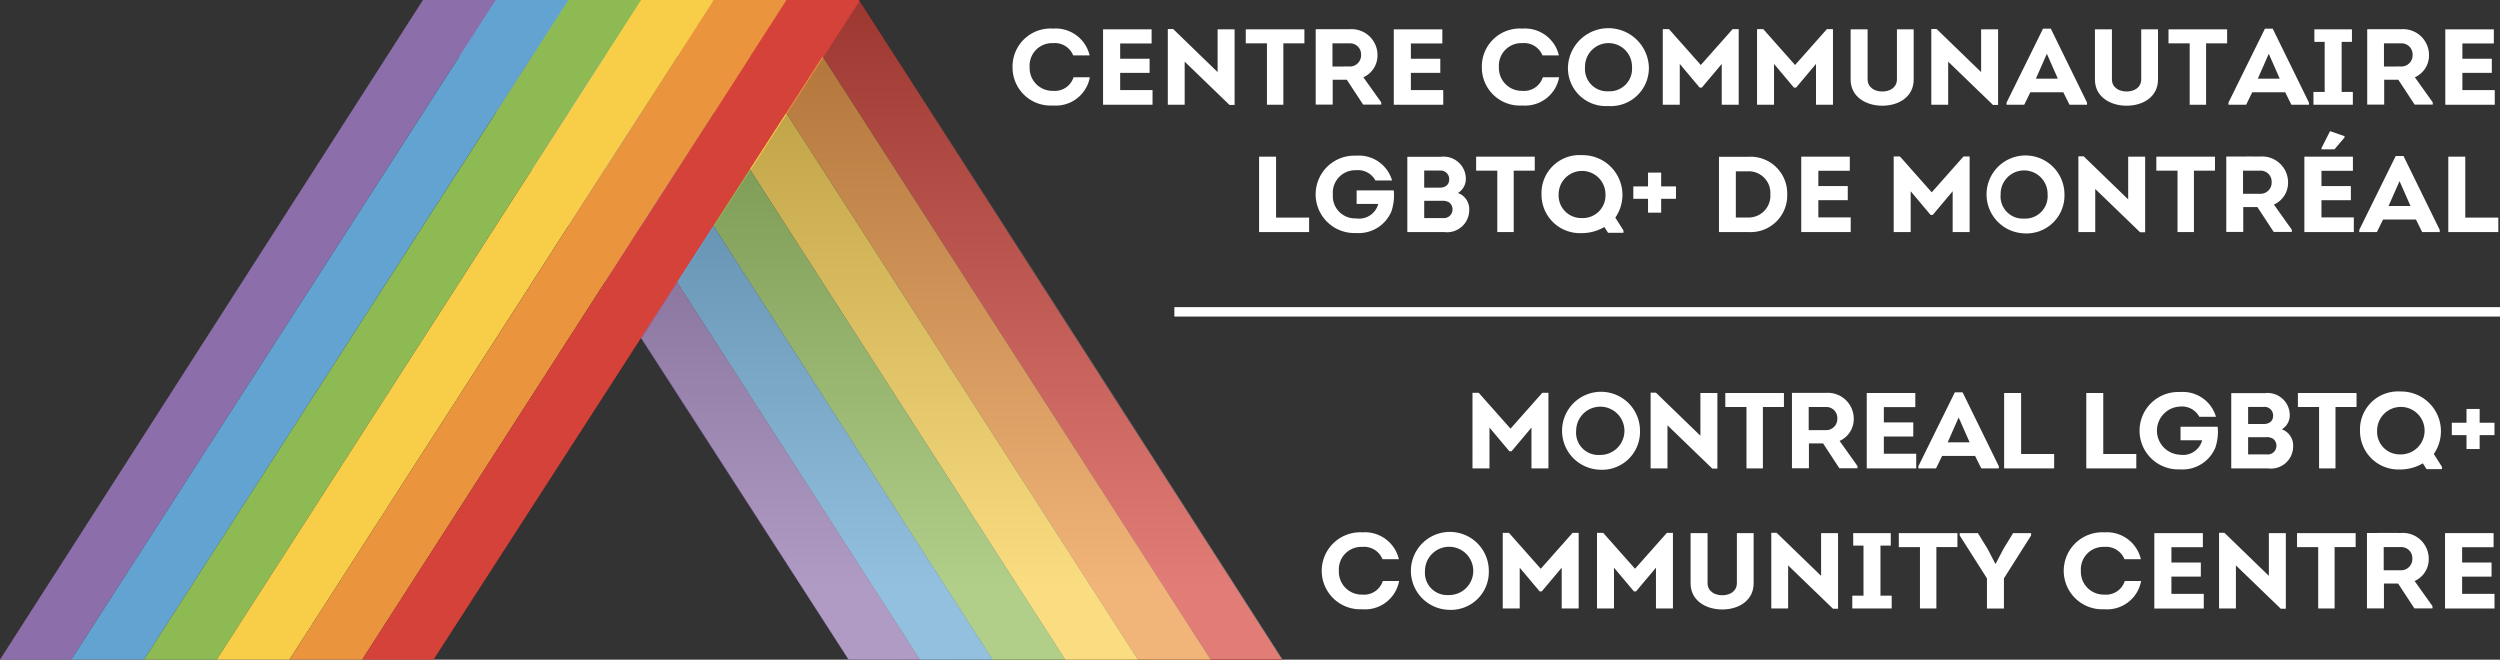 <svg xmlns="http://www.w3.org/2000/svg" xmlns:xlink="http://www.w3.org/1999/xlink" width="265.282" height="70" viewBox="0 0 265.282 70"><rect x="0" y="0" width="265.282" height="70" fill="#333333" stroke="none"/><defs><style>.cls-1,.cls-14{fill:none;}.cls-2{isolation:isolate;}.cls-3{fill:#d44239;}.cls-4{fill:#ea943e;}.cls-5{fill:#f8ce48;}.cls-6{fill:#8eba54;}.cls-7{fill:#62a3d1;}.cls-8{fill:#8b6eaa;}.cls-9{opacity:0.31;mix-blend-mode:multiply;}.cls-10{clip-path:url(#clip-path);}.cls-11{clip-path:url(#clip-path-2);}.cls-12{fill:url(#linear-gradient);}.cls-13{fill:#fff;}.cls-14{stroke:#fff;stroke-miterlimit:10;}.cls-15{fill:#221f20;}</style><clipPath id="clip-path"><rect class="cls-1" x="68.12" y="0.024" width="67.961" height="69.963"/></clipPath><clipPath id="clip-path-2"><polygon class="cls-1" points="91.264 0.024 68.12 35.897 90.071 69.987 136.08 69.936 91.264 0.024"/></clipPath><linearGradient id="linear-gradient" x1="-161.439" y1="690.35" x2="-161.153" y2="690.35" gradientTransform="translate(-150664.047 -35194.757) rotate(-90) scale(218.391 218.391)" gradientUnits="userSpaceOnUse"><stop offset="0" stop-color="#fff"/><stop offset="1" stop-color="#221f20"/></linearGradient></defs><title>CC LGBTQ-logo-white</title><g class="cls-2"><g id="Calque_1" data-name="Calque 1"><polygon class="cls-3" points="136.036 70 128.465 70 83.45 0.011 91.154 0.011 136.036 70"/><polygon class="cls-4" points="128.465 70 120.75 70 75.735 0.011 83.439 0.011 128.465 70"/><polygon class="cls-5" points="120.75 70 113.035 70 68.02 0.011 75.725 0.011 120.75 70"/><polygon class="cls-6" points="113.035 70 105.32 70 60.305 0.011 68.009 0.011 113.035 70"/><polygon class="cls-7" points="105.32 70 97.605 70 52.59 0.011 60.295 0.011 105.32 70"/><polygon class="cls-8" points="97.605 70 90.034 70 44.875 0.011 52.58 0.011 97.605 70"/><polygon class="cls-8" points="0 69.989 7.571 69.989 52.586 0 44.882 0 0 69.989"/><polygon class="cls-7" points="7.571 69.989 15.286 69.989 60.301 0 52.597 0 7.571 69.989"/><polygon class="cls-6" points="15.286 69.989 23.001 69.989 68.016 0 60.312 0 15.286 69.989"/><polygon class="cls-5" points="23.001 69.989 30.716 69.989 75.731 0 68.026 0 23.001 69.989"/><polygon class="cls-4" points="30.716 69.989 38.431 69.989 83.446 0 75.741 0 30.716 69.989"/><polygon class="cls-3" points="38.431 69.989 46.002 69.989 91.161 0 83.456 0 38.431 69.989"/><g class="cls-9"><g class="cls-10"><g class="cls-11"><rect class="cls-12" x="68.12" y="0.024" width="67.961" height="69.963"/></g></g></g><path class="cls-13" d="M144.558,56.489a3.7,3.7,0,0,1,3.879,2.846h-1.741a2.101,2.101,0,0,0-2.138-1.303,2.385,2.385,0,0,0-2.486,2.549,2.421,2.421,0,0,0,2.474,2.514,2.09,2.09,0,0,0,2.186-1.44h1.73a3.665,3.665,0,0,1-3.902,2.994,4.086,4.086,0,1,1,0-8.16Z"/><path class="cls-13" d="M153.672,64.706a4.134,4.134,0,1,1,4.311-4.137A4.025,4.025,0,0,1,153.672,64.706Zm.024-1.565a2.561,2.561,0,1,0-2.486-2.571A2.357,2.357,0,0,0,153.696,63.141Z"/><path class="cls-13" d="M166.869,56.546h.648v8.023h-1.801V60.238l-2.114,2.514h-.228l-2.113-2.514v4.331H159.46V56.546h.66l3.375,3.807Z"/><path class="cls-13" d="M176.872,56.546h.648v8.023h-1.801V60.238l-2.114,2.514h-.228l-2.113-2.514v4.331h-1.802V56.546h.66l3.375,3.807Z"/><path class="cls-13" d="M179.393,61.906V56.569h1.802v5.303c0,.858.733,1.292,1.561,1.292s1.55-.434,1.55-1.292V56.569h1.777v5.337c0,1.795-1.55,2.766-3.327,2.766S179.393,63.701,179.393,61.906Z"/><path class="cls-13" d="M189.744,59.998v4.571h-1.789V56.535h.565l4.72,4.571V56.569H195.04v8.023h-.54Z"/><path class="cls-13" d="M200.732,63.209v1.36h-4.18v-1.36h1.189V57.895H196.649V56.569h3.986v1.325h-1.093V63.209Z"/><path class="cls-13" d="M201.487,58.055V56.569h6.221v1.485h-2.233v6.515H203.733V58.055Z"/><path class="cls-13" d="M211.778,59.804l.829-1.589,1.009-1.645h1.909v.251l-2.882,4.549v3.2h-1.802v-3.2L207.948,56.82v-.251h1.933l1.045,1.703.793,1.531Z"/><path class="cls-13" d="M223.294,56.489a3.701,3.701,0,0,1,3.879,2.846h-1.741a2.101,2.101,0,0,0-2.138-1.303,2.385,2.385,0,0,0-2.486,2.549,2.421,2.421,0,0,0,2.474,2.514,2.09,2.09,0,0,0,2.186-1.44h1.73a3.665,3.665,0,0,1-3.902,2.994,4.086,4.086,0,1,1,0-8.16Z"/><path class="cls-13" d="M233.753,58.066h-3.338V59.69h3.122v1.497h-3.122v1.828h3.434v1.555h-5.248v-8h5.151Z"/><path class="cls-13" d="M237.259,59.998v4.571H235.47V56.535h.565l4.72,4.571V56.569h1.801v8.023h-.54Z"/><path class="cls-13" d="M243.744,58.055V56.569h6.221v1.485h-2.233v6.515H245.99V58.055Z"/><path class="cls-13" d="M258.118,64.318v.239h-1.921l-1.73-2.64h-1.501v2.64h-1.802v-8c1.201,0,2.39-.012,3.591,0a2.748,2.748,0,0,1,2.966,2.743,2.536,2.536,0,0,1-1.501,2.354Zm-3.374-3.807a1.19,1.19,0,0,0,1.236-1.245,1.17,1.17,0,0,0-1.236-1.212H252.942v2.457Z"/><path class="cls-13" d="M264.601,58.066h-3.338V59.69h3.122v1.497h-3.122v1.828h3.435v1.555H259.45v-8h5.151Z"/><line class="cls-14" x1="124.615" y1="33.091" x2="265.282" y2="33.091"/><path class="cls-13" d="M111.744,3.034A3.7,3.7,0,0,1,115.623,5.88h-1.741a2.101,2.101,0,0,0-2.138-1.303,2.385,2.385,0,0,0-2.486,2.549A2.421,2.421,0,0,0,111.731,9.64,2.089,2.089,0,0,0,113.917,8.2h1.73a3.665,3.665,0,0,1-3.902,2.994,4.035,4.035,0,0,1-4.3-4.068A4.027,4.027,0,0,1,111.744,3.034Z"/><path class="cls-13" d="M122.202,4.611h-3.338v1.623h3.122V7.731h-3.122V9.56h3.435v1.555H117.05v-8h5.151Z"/><path class="cls-13" d="M125.709,6.543v4.571H123.92V3.08h.565l4.72,4.571V3.114h1.801v8.023h-.54Z"/><path class="cls-13" d="M132.193,4.6V3.114h6.221V4.6H136.18v6.515h-1.741V4.6Z"/><path class="cls-13" d="M146.567,10.863v.239h-1.921l-1.73-2.64h-1.501v2.64h-1.802v-8c1.201,0,2.39-.012,3.591,0a2.748,2.748,0,0,1,2.966,2.743A2.536,2.536,0,0,1,144.67,8.2Zm-3.374-3.807a1.19,1.19,0,0,0,1.236-1.245A1.17,1.17,0,0,0,143.193,4.6h-1.802v2.457Z"/><path class="cls-13" d="M153.05,4.611h-3.338v1.623h3.122V7.731h-3.122V9.56h3.435v1.555H147.899v-8H153.05Z"/><path class="cls-13" d="M161.541,3.034A3.7,3.7,0,0,1,165.42,5.88h-1.741a2.101,2.101,0,0,0-2.138-1.303,2.385,2.385,0,0,0-2.486,2.549A2.421,2.421,0,0,0,161.528,9.64,2.09,2.09,0,0,0,163.714,8.2h1.73a3.665,3.665,0,0,1-3.902,2.994,4.035,4.035,0,0,1-4.3-4.068A4.027,4.027,0,0,1,161.541,3.034Z"/><path class="cls-13" d="M170.655,11.251A4.025,4.025,0,0,1,166.38,7.114a4.297,4.297,0,0,1,8.587,0A4.04,4.04,0,0,1,170.655,11.251Zm.024-1.565a2.383,2.383,0,0,0,2.497-2.571,2.492,2.492,0,1,0-4.983,0A2.358,2.358,0,0,0,170.679,9.686Z"/><path class="cls-13" d="M183.851,3.091H184.5v8.023h-1.801V6.783l-2.114,2.514h-.228l-2.113-2.514v4.331H176.442V3.091h.66l3.375,3.807Z"/><path class="cls-13" d="M193.854,3.091h.648v8.023h-1.801V6.783l-2.114,2.514H190.36l-2.113-2.514v4.331h-1.802V3.091h.66l3.375,3.807Z"/><path class="cls-13" d="M196.376,8.451V3.114h1.802V8.417c0,.857.732,1.292,1.56,1.292s1.55-.434,1.55-1.292V3.114h1.777V8.451c0,1.795-1.55,2.766-3.327,2.766S196.376,10.246,196.376,8.451Z"/><path class="cls-13" d="M206.726,6.543v4.571h-1.789V3.08h.565l4.72,4.571V3.114h1.801v8.023h-.54Z"/><path class="cls-13" d="M215.445,9.788l-.648,1.326h-1.874v-.229l3.867-7.84h.828l3.843,7.84v.229h-1.861l-.66-1.326Zm.588-1.439h2.33l-1.165-2.641Z"/><path class="cls-13" d="M222.3,8.451V3.114h1.802V8.417c0,.857.732,1.292,1.56,1.292s1.55-.434,1.55-1.292V3.114H228.99V8.451c0,1.795-1.55,2.766-3.327,2.766S222.3,10.246,222.3,8.451Z"/><path class="cls-13" d="M230.106,4.6V3.114h6.221V4.6h-2.233v6.515h-1.741V4.6Z"/><path class="cls-13" d="M238.993,9.788l-.648,1.326H236.47v-.229l3.867-7.84h.828l3.843,7.84v.229h-1.861l-.66-1.326Zm.588-1.439h2.33l-1.165-2.641Z"/><path class="cls-13" d="M249.668,9.754v1.36h-4.18V9.754h1.19V4.44h-1.093V3.114h3.986V4.44h-1.093V9.754Z"/><path class="cls-13" d="M258.145,10.863v.239h-1.921l-1.73-2.64h-1.501v2.64H251.192v-8c1.201,0,2.39-.012,3.591,0a2.748,2.748,0,0,1,2.966,2.743A2.536,2.536,0,0,1,256.248,8.2Zm-3.374-3.807a1.19,1.19,0,0,0,1.236-1.245A1.17,1.17,0,0,0,254.771,4.6h-1.802v2.457Z"/><path class="cls-13" d="M264.628,4.611h-3.338v1.623h3.122V7.731h-3.122V9.56h3.435v1.555h-5.248v-8h5.151Z"/><path class="cls-13" d="M135.407,23.093h3.506v1.531h-5.308v-8h1.802Z"/><path class="cls-13" d="M143.896,16.521a3.659,3.659,0,0,1,3.819,2.629H145.95a2.088,2.088,0,0,0-2.054-1.086,2.378,2.378,0,0,0-2.461,2.561,2.36,2.36,0,0,0,2.461,2.549,2.098,2.098,0,0,0,2.354-1.532h-2.294V20.201h3.938a5.242,5.242,0,0,1-.252,2.24,3.764,3.764,0,0,1-3.747,2.285,4.107,4.107,0,1,1,0-8.206Z"/><path class="cls-13" d="M154.704,20.476a1.823,1.823,0,0,1,1.201,1.782,2.355,2.355,0,0,1-2.666,2.366h-3.903V16.636h3.567a2.358,2.358,0,0,1,2.642,2.365A1.726,1.726,0,0,1,154.704,20.476Zm-3.578-2.377v1.816H152.77c.612,0,.997-.319,1.009-.856a.911.911,0,0,0-1.009-.96Zm0,3.211v1.829h1.993a.908.908,0,0,0,1.009-.881.895.895,0,0,0-.372-.788,1.244,1.244,0,0,0-.721-.16Z"/><path class="cls-13" d="M156.636,18.109V16.624h6.221v1.485h-2.233v6.515h-1.741V18.109Z"/><path class="cls-13" d="M172.271,24.704h-1.633l-.397-.617a4.717,4.717,0,0,1-2.438.651,4.074,4.074,0,0,1-4.228-4.114,4.03,4.03,0,0,1,4.3-4.16,4.218,4.218,0,0,1,3.53,6.629l.864,1.359Zm-4.394-1.565a2.403,2.403,0,0,0,2.485-2.515,2.486,2.486,0,1,0-4.972,0A2.403,2.403,0,0,0,167.877,23.139Z"/><path class="cls-13" d="M173.316,19.778h1.561V18.316H176.27v1.463h1.573v1.314H176.27v1.474h-1.393V21.093H173.316Z"/><path class="cls-13" d="M185.528,16.636a3.891,3.891,0,0,1,4.118,3.965,3.888,3.888,0,0,1-4.118,4.024h-3.123V16.636Zm-.024,6.445a2.309,2.309,0,0,0,2.353-2.469,2.295,2.295,0,0,0-2.353-2.435h-1.309v4.903Z"/><path class="cls-13" d="M196.287,18.121h-3.338v1.623h3.122v1.497h-3.122v1.828h3.435v1.555h-5.248v-8h5.151Z"/><path class="cls-13" d="M208.355,16.601h.648v8.024h-1.801V20.293l-2.114,2.514h-.228l-2.113-2.514v4.331h-1.802V16.601h.66l3.375,3.807Z"/><path class="cls-13" d="M214.755,24.761a4.134,4.134,0,1,1,4.311-4.137A4.025,4.025,0,0,1,214.755,24.761Zm.024-1.565a2.383,2.383,0,0,0,2.497-2.571,2.492,2.492,0,1,0-4.983,0A2.358,2.358,0,0,0,214.779,23.195Z"/><path class="cls-13" d="M222.332,20.053v4.571h-1.789V16.59h.564l4.72,4.571V16.624h1.801v8.022h-.54Z"/><path class="cls-13" d="M228.816,18.109V16.624h6.221v1.485h-2.233v6.515h-1.741V18.109Z"/><path class="cls-13" d="M243.19,24.373v.239h-1.921l-1.73-2.64h-1.501v2.64h-1.802v-8c1.201,0,2.39-.012,3.591,0a2.748,2.748,0,0,1,2.966,2.743,2.536,2.536,0,0,1-1.501,2.354Zm-3.374-3.807a1.19,1.19,0,0,0,1.236-1.245,1.17,1.17,0,0,0-1.236-1.212h-1.802v2.457Z"/><path class="cls-13" d="M249.674,18.121h-3.338v1.623h3.122v1.497h-3.122v1.828h3.435v1.555h-5.248v-8h5.151Zm-3.326-2.275v-.148l.9-1.783,1.537.537V14.59l-1.068,1.257Z"/><path class="cls-13" d="M252.869,23.298l-.648,1.326h-1.874v-.229l3.867-7.84h.828l3.843,7.84v.229h-1.861l-.66-1.326Zm.588-1.439h2.33l-1.165-2.641Z"/><path class="cls-13" d="M261.598,23.093h3.506v1.531h-5.308v-8h1.802Z"/><path class="cls-13" d="M163.66,41.68h.648v8.024h-1.801V45.372l-2.114,2.514h-.228l-2.113-2.514v4.331h-1.802V41.68h.66l3.375,3.807Z"/><path class="cls-13" d="M169.712,49.84a4.135,4.135,0,1,1,4.312-4.137A4.025,4.025,0,0,1,169.712,49.84Zm.025-1.565a2.561,2.561,0,1,0-2.486-2.571A2.358,2.358,0,0,0,169.736,48.275Z"/><path class="cls-13" d="M176.94,45.132v4.571H175.151V41.669h.564l4.72,4.571V41.703h1.801v8.022h-.54Z"/><path class="cls-13" d="M183.077,43.188V41.703h6.221v1.485h-2.233v6.515h-1.741V43.188Z"/><path class="cls-13" d="M197.102,49.452v.239h-1.921l-1.73-2.64h-1.501v2.64H190.149v-8c1.201,0,2.39-.012,3.591,0a2.748,2.748,0,0,1,2.966,2.743,2.536,2.536,0,0,1-1.501,2.354Zm-3.374-3.807a1.19,1.19,0,0,0,1.236-1.245,1.17,1.17,0,0,0-1.236-1.212h-1.802v2.457Z"/><path class="cls-13" d="M203.238,43.2H199.9v1.623h3.122V46.32H199.9v1.828h3.435v1.555h-5.248v-8h5.151Z"/><path class="cls-13" d="M206.085,48.377l-.648,1.326h-1.874v-.229l3.867-7.84h.828l3.843,7.84v.229h-1.861l-.66-1.326Zm.588-1.439h2.33l-1.165-2.641Z"/><path class="cls-13" d="M214.466,48.172h3.506v1.531h-5.308v-8h1.802Z"/><path class="cls-13" d="M223.183,48.172h3.506v1.531h-5.308v-8h1.802Z"/><path class="cls-13" d="M231.324,41.6a3.659,3.659,0,0,1,3.819,2.629h-1.766a2.088,2.088,0,0,0-2.054-1.086,2.557,2.557,0,0,0,0,5.109,2.098,2.098,0,0,0,2.354-1.532h-2.294V45.28h3.938a5.242,5.242,0,0,1-.252,2.24,3.764,3.764,0,0,1-3.747,2.285,4.107,4.107,0,1,1,0-8.206Z"/><path class="cls-13" d="M242.132,45.555a1.823,1.823,0,0,1,1.201,1.782,2.355,2.355,0,0,1-2.666,2.366h-3.903V41.715h3.567a2.358,2.358,0,0,1,2.642,2.365A1.726,1.726,0,0,1,242.132,45.555Zm-3.578-2.377v1.816h1.645c.612,0,.997-.319,1.009-.856a.911.911,0,0,0-1.009-.96Zm0,3.211v1.829h1.993a.909.909,0,0,0,1.009-.881.895.895,0,0,0-.372-.788,1.237,1.237,0,0,0-.721-.16Z"/><path class="cls-13" d="M243.837,43.188V41.703h6.221v1.485h-2.233v6.515h-1.741V43.188Z"/><path class="cls-13" d="M259.123,49.783H257.49l-.397-.617a4.717,4.717,0,0,1-2.438.651,4.075,4.075,0,0,1-4.228-4.114,4.03,4.03,0,0,1,4.3-4.16,4.218,4.218,0,0,1,3.53,6.629l.864,1.359Zm-4.395-1.565a2.52,2.52,0,1,0-2.486-2.515A2.403,2.403,0,0,0,254.728,48.218Z"/><path class="cls-13" d="M260.168,44.858h1.56V43.395h1.394v1.463h1.573v1.314h-1.573v1.474h-1.394V46.172h-1.56Z"/><path class="cls-15" d="M930.846,284.528"/><path class="cls-15" d="M930.846-111.472"/></g></g></svg>